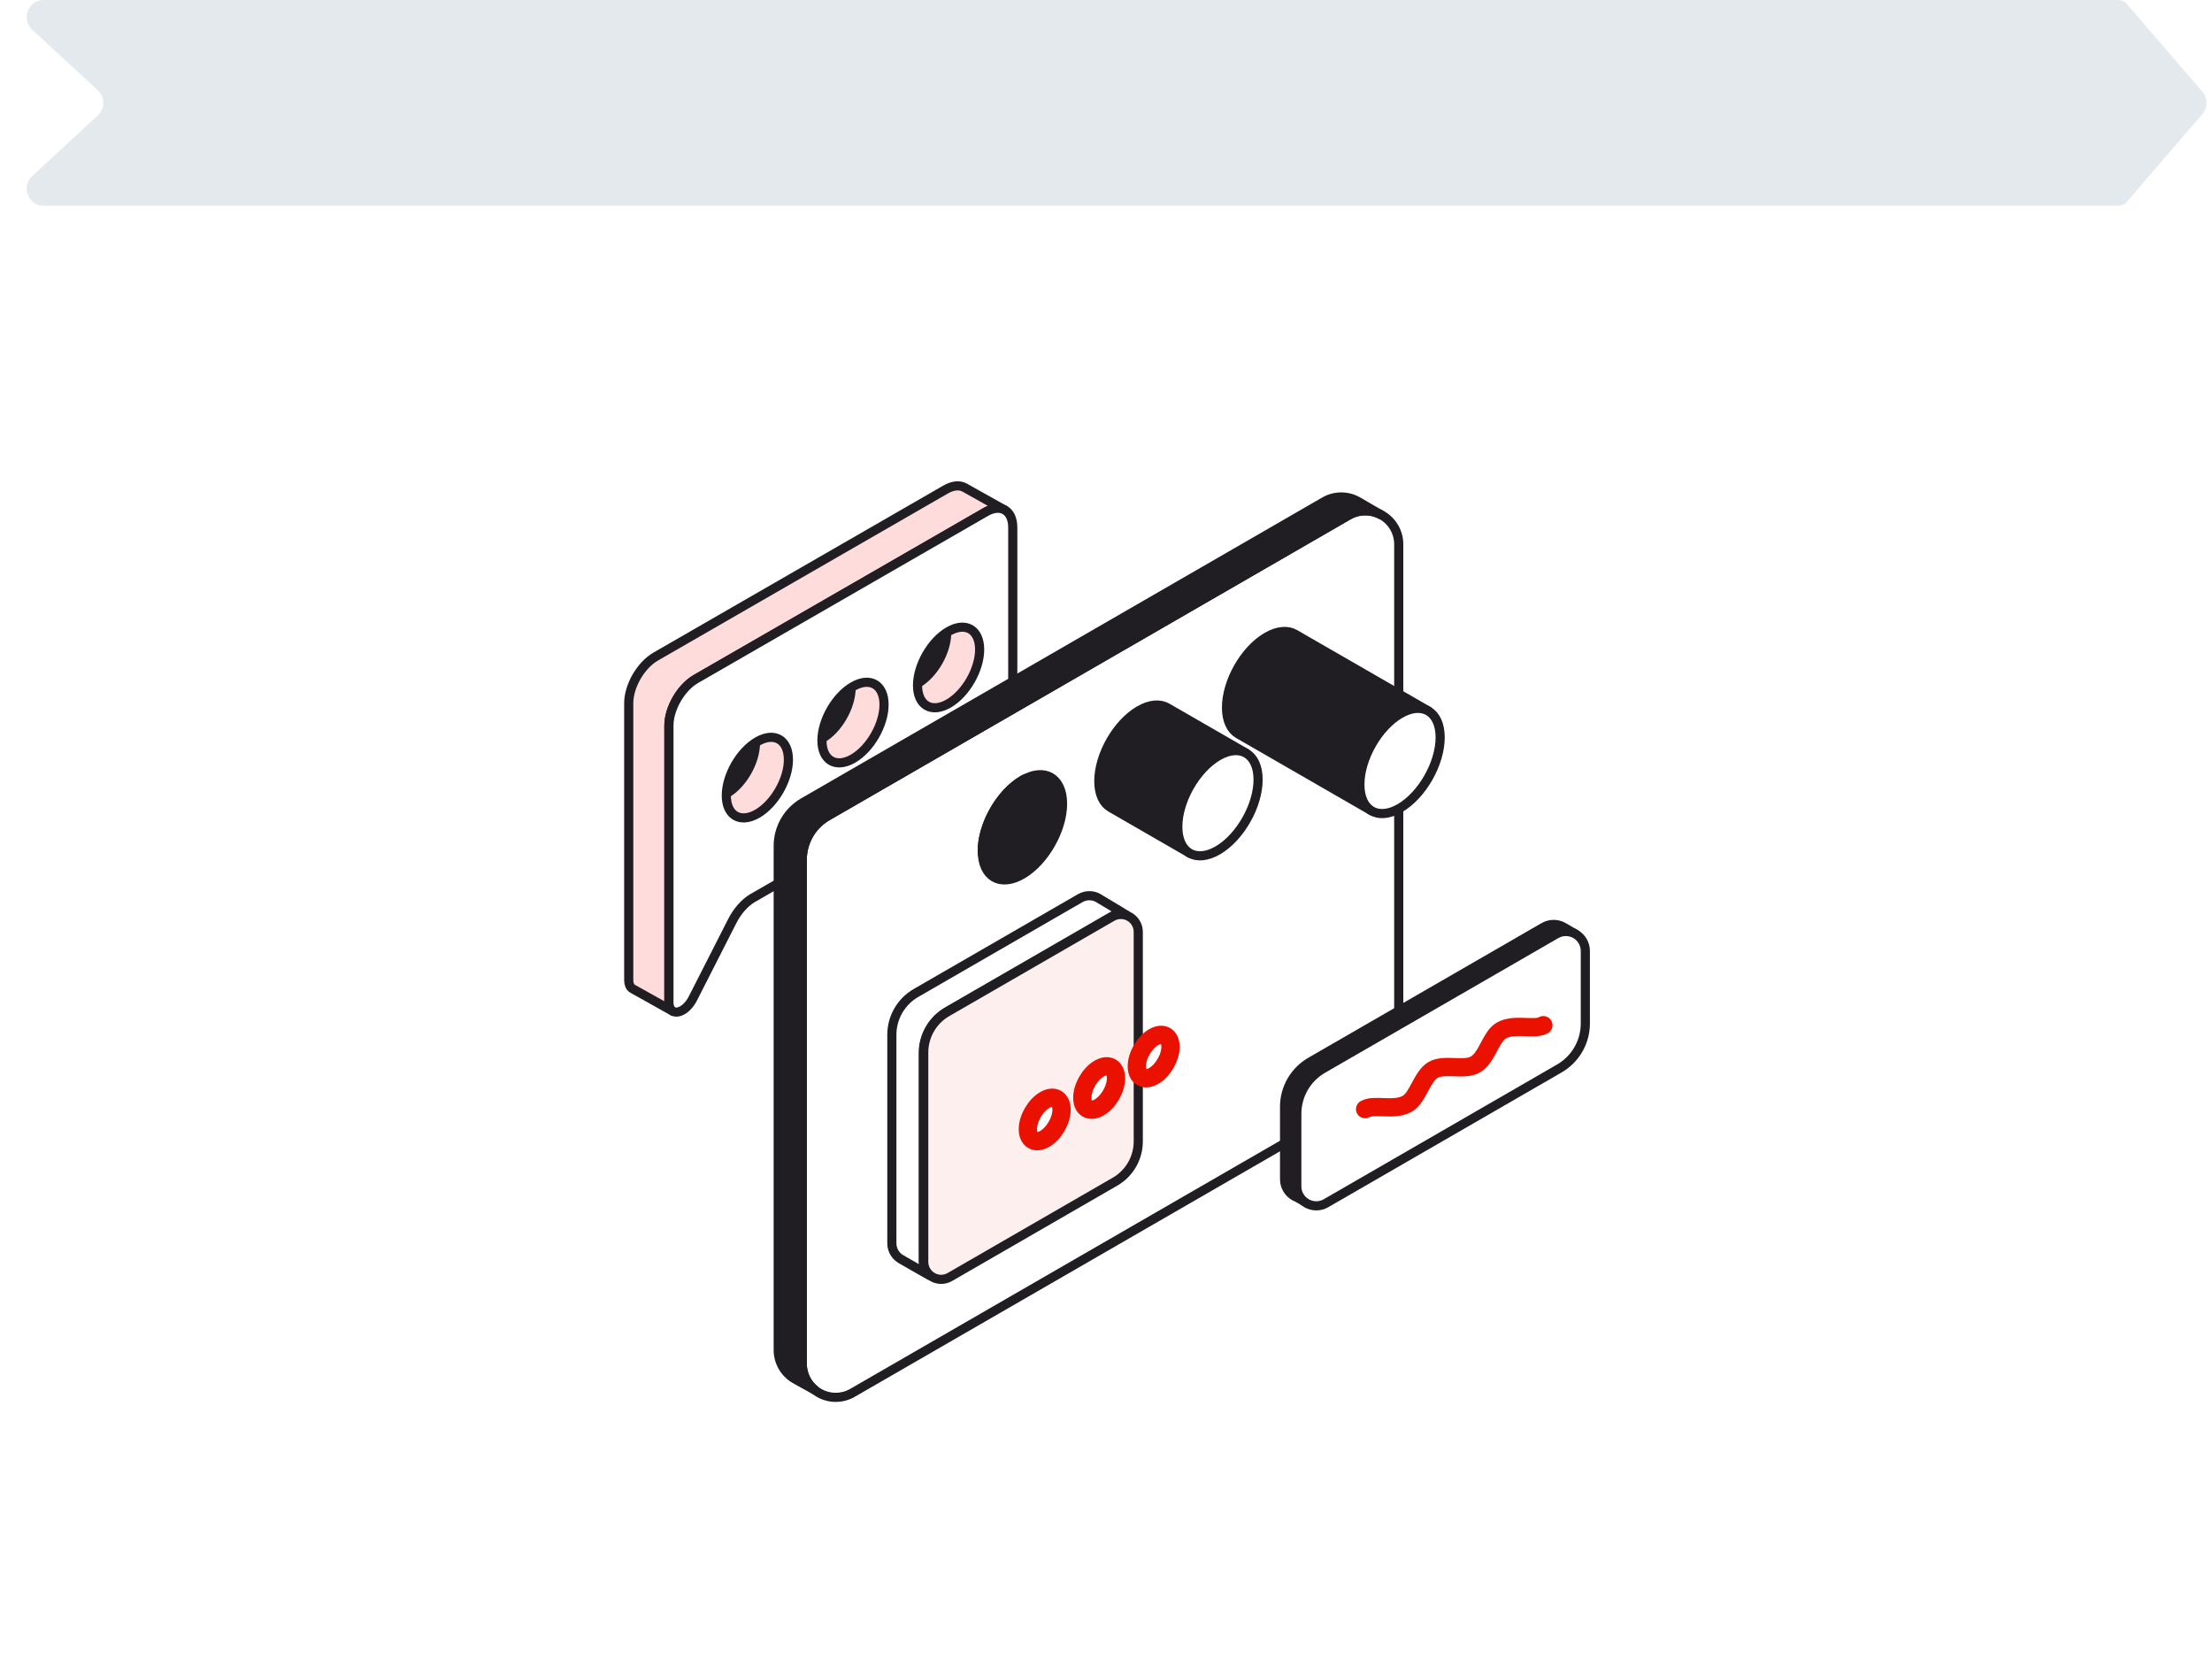 <?xml version="1.0" encoding="UTF-8"?>
<svg xmlns="http://www.w3.org/2000/svg" width="387" height="293" viewBox="0 0 387 293" fill="none">
  <g clip-path="url(#clip0_7920_7474)">
    <path d="M5.638 5.204C3.631 3.352 4.942 0 7.673 0H370.583C371.165 0 371.719 0.254 372.098 0.695L385.314 16.042C386.283 17.168 386.283 18.832 385.314 19.958L372.098 35.305C371.719 35.746 371.165 36 370.583 36H7.673C4.942 36 3.631 32.648 5.638 30.796L17.112 20.204C18.399 19.017 18.399 16.983 17.112 15.796L5.638 5.204Z" fill="#E4E9ED"></path>
    <g filter="url(#filter0_d_7920_7474)">
      <rect y="56" width="387" height="237" rx="16" fill="white"></rect>
      <path fill-rule="evenodd" clip-rule="evenodd" d="M175.728 89.197C174.876 88.745 173.729 88.832 172.46 89.562C161.221 96.037 132.981 112.309 121.743 118.784C119.135 120.288 117.023 123.938 117.023 126.937V175.386C117.023 176.124 117.284 176.663 117.718 176.915L110.8 173.047C110.721 173.013 110.652 172.969 110.591 172.926C110.217 172.656 110 172.143 110 171.465V123.017C110 120.018 112.112 116.359 114.72 114.864C125.958 108.389 154.198 92.117 165.437 85.642C166.732 84.894 167.914 84.825 168.766 85.303L175.719 89.197H175.728Z" fill="white"></path>
      <path d="M175.728 89.197C174.876 88.745 173.729 88.832 172.46 89.562C161.221 96.037 132.981 112.309 121.743 118.784C119.135 120.288 117.023 123.938 117.023 126.937V175.386C117.023 176.124 117.284 176.663 117.718 176.915L110.8 173.047C110.721 173.013 110.652 172.969 110.591 172.926C110.217 172.656 110 172.143 110 171.465V123.017C110 120.018 112.112 116.359 114.72 114.864C125.958 108.389 154.198 92.117 165.437 85.642C166.732 84.894 167.914 84.825 168.766 85.303L175.719 89.197H175.728Z" fill="#FFDCDC" stroke="#201D23" stroke-width="1.6" stroke-linecap="round" stroke-linejoin="round"></path>
      <path fill-rule="evenodd" clip-rule="evenodd" d="M131.755 157.063C130.347 157.871 129.017 159.358 128.122 161.122C126.453 164.408 123.602 170.014 121.203 174.716C120.569 175.968 119.526 176.898 118.587 177.046C117.648 177.193 117.031 176.533 117.031 175.386V126.937C117.031 123.938 119.143 120.279 121.751 118.784C132.99 112.309 161.229 96.037 172.468 89.562C175.076 88.058 177.188 89.275 177.188 92.282V125.451C177.188 128.449 175.076 132.109 172.468 133.604C162.385 139.419 139.048 152.856 131.764 157.063H131.755Z" fill="white"></path>
      <path d="M131.755 157.063C130.347 157.871 129.017 159.358 128.122 161.122C126.453 164.408 123.602 170.014 121.203 174.716C120.569 175.968 119.526 176.898 118.587 177.046C117.648 177.193 117.031 176.533 117.031 175.386V126.937C117.031 123.938 119.143 120.279 121.751 118.784C132.99 112.309 161.229 96.037 172.468 89.562C175.076 88.058 177.188 89.275 177.188 92.282V125.451C177.188 128.449 175.076 132.109 172.468 133.604C162.385 139.419 139.048 152.856 131.764 157.063H131.755Z" stroke="#201D23" stroke-width="1.6" stroke-linecap="round" stroke-linejoin="round"></path>
      <path fill-rule="evenodd" clip-rule="evenodd" d="M165.96 110.457C162.961 112.187 160.527 116.42 160.527 119.905C160.527 123.391 162.961 124.816 165.96 123.087C168.958 121.357 171.392 117.124 171.392 113.639C171.392 110.153 168.958 108.728 165.96 110.457Z" fill="#FFDCDC" stroke="#201D23" stroke-width="1.6" stroke-miterlimit="10"></path>
      <path fill-rule="evenodd" clip-rule="evenodd" d="M149.235 120.096C146.236 121.826 143.803 126.059 143.803 129.545C143.803 133.03 146.236 134.455 149.235 132.726C152.234 130.996 154.668 126.763 154.668 123.278C154.668 119.792 152.234 118.367 149.235 120.096Z" fill="#FFDCDC" stroke="#201D23" stroke-width="1.6" stroke-miterlimit="10"></path>
      <path fill-rule="evenodd" clip-rule="evenodd" d="M132.505 129.727C129.506 131.457 127.072 135.69 127.072 139.175C127.072 142.661 129.506 144.086 132.505 142.356C135.503 140.627 137.937 136.394 137.937 132.908C137.937 129.423 135.503 127.997 132.505 129.727Z" fill="#FFDCDC" stroke="#201D23" stroke-width="1.6" stroke-miterlimit="10"></path>
      <path fill-rule="evenodd" clip-rule="evenodd" d="M166.403 110.223C166.255 110.292 166.108 110.37 165.96 110.457C162.961 112.187 160.527 116.42 160.527 119.905C160.527 120.097 160.527 120.279 160.545 120.462C160.692 120.392 160.84 120.314 160.988 120.227C163.987 118.497 166.42 114.264 166.42 110.779C166.42 110.588 166.42 110.405 166.403 110.223Z" fill="#201D23"></path>
      <path fill-rule="evenodd" clip-rule="evenodd" d="M149.678 119.862C149.531 119.931 149.383 120.01 149.235 120.097C146.236 121.826 143.803 126.059 143.803 129.545C143.803 129.736 143.803 129.918 143.82 130.101C143.968 130.031 144.116 129.953 144.263 129.866C147.262 128.136 149.696 123.904 149.696 120.418C149.696 120.227 149.696 120.044 149.678 119.862Z" fill="#201D23"></path>
      <path fill-rule="evenodd" clip-rule="evenodd" d="M132.948 129.501C132.8 129.571 132.652 129.649 132.505 129.736C129.506 131.465 127.072 135.698 127.072 139.184C127.072 139.375 127.072 139.558 127.09 139.74C127.237 139.671 127.385 139.592 127.533 139.505C130.532 137.776 132.965 133.543 132.965 130.057C132.965 129.866 132.965 129.684 132.948 129.501Z" fill="#201D23"></path>
      <path d="M159.596 184.208C159.596 185.294 160.178 186.303 161.117 186.85C162.064 187.398 163.22 187.398 164.168 186.85C171.556 182.582 186.01 174.238 193.059 170.17C195.58 168.719 197.127 166.033 197.127 163.13V126.476C197.127 125.39 196.545 124.382 195.606 123.834C194.659 123.286 193.494 123.286 192.555 123.834C185.167 128.102 170.713 136.446 163.663 140.514C161.152 141.965 159.596 144.651 159.596 147.554V184.208Z" stroke="#201D23" stroke-width="1.6" stroke-linecap="round" stroke-linejoin="round"></path>
      <path fill-rule="evenodd" clip-rule="evenodd" d="M140.361 150.396C140.361 147.259 142.039 144.364 144.751 142.791C160.535 133.682 214.581 102.469 235.937 90.144C237.745 89.101 239.979 89.101 241.787 90.144C243.595 91.187 244.716 93.126 244.716 95.212V183.426C244.716 186.563 243.038 189.458 240.327 191.031C224.542 200.14 170.496 231.352 149.14 243.678C147.332 244.721 145.098 244.721 143.29 243.678C141.483 242.635 140.361 240.696 140.361 238.61V150.396Z" fill="white"></path>
      <path d="M140.361 150.396C140.361 147.259 142.039 144.364 144.751 142.791C160.535 133.682 214.581 102.469 235.937 90.144C237.745 89.101 239.979 89.101 241.787 90.144C243.595 91.187 244.716 93.126 244.716 95.212V183.426C244.716 186.563 243.038 189.458 240.327 191.031C224.542 200.14 170.496 231.353 149.14 243.678C147.332 244.721 145.098 244.721 143.29 243.678C141.483 242.635 140.361 240.696 140.361 238.61V150.396Z" stroke="#201D23" stroke-width="1.6" stroke-linecap="round" stroke-linejoin="round"></path>
      <path fill-rule="evenodd" clip-rule="evenodd" d="M241.665 90.075C239.874 89.101 237.71 89.127 235.937 90.144C214.581 102.469 160.535 133.682 144.751 142.791C142.039 144.356 140.361 147.259 140.361 150.396V238.61C140.361 240.418 141.196 242.104 142.578 243.199C141.456 242.591 140.048 241.809 139.083 241.261C137.276 240.218 136.154 238.28 136.154 236.194V147.98C136.154 144.842 137.832 141.948 140.544 140.375C156.328 131.266 210.374 100.062 231.73 87.728C233.538 86.685 235.772 86.685 237.58 87.728C239.388 88.771 241.648 90.084 241.648 90.084H241.665V90.075Z" fill="white"></path>
      <path d="M235.937 90.144C214.581 102.469 160.535 133.682 144.751 142.791C142.039 144.356 140.361 147.259 140.361 150.396V238.61C140.361 240.418 141.196 242.104 142.578 243.199C141.456 242.591 140.048 241.809 139.083 241.261C137.276 240.218 136.154 238.28 136.154 236.194V147.98C136.154 144.842 137.832 141.948 140.544 140.375C156.328 131.266 210.374 100.062 231.73 87.728C233.538 86.685 235.772 86.685 237.58 87.728C239.388 88.771 241.648 90.084 241.648 90.084C239.857 89.11 237.693 89.136 235.92 90.153H235.937V90.144Z" fill="#201D23" stroke="#201D23" stroke-width="1.6" stroke-linecap="round" stroke-linejoin="round"></path>
      <path fill-rule="evenodd" clip-rule="evenodd" d="M275.607 163.382C274.564 162.808 273.295 162.817 272.252 163.417C262.378 169.119 240.822 181.566 231.418 186.989C228.61 188.615 226.88 191.613 226.88 194.855V207.546C226.88 208.545 227.324 209.484 228.062 210.127C224.69 208.197 227.315 209.762 226.446 209.258C225.394 208.649 224.742 207.528 224.742 206.311V193.621C224.742 190.379 226.472 187.38 229.279 185.755C238.693 180.323 260.24 167.876 270.114 162.183C271.165 161.574 272.469 161.574 273.521 162.183L275.607 163.391V163.382Z" fill="#201D23"></path>
      <path d="M275.607 163.382C274.564 162.808 273.295 162.817 272.252 163.417C262.378 169.119 240.822 181.566 231.418 186.989C228.61 188.615 226.88 191.613 226.88 194.855V207.546C226.88 208.545 227.324 209.484 228.062 210.127C224.69 208.197 227.315 209.762 226.446 209.258C225.394 208.649 224.742 207.528 224.742 206.311V193.621C224.742 190.379 226.472 187.38 229.279 185.755C238.693 180.323 260.24 167.876 270.114 162.183C271.165 161.574 272.469 161.574 273.521 162.183L275.607 163.391V163.382Z" stroke="#201D23" stroke-width="1.6" stroke-linecap="round" stroke-linejoin="round"></path>
      <path fill-rule="evenodd" clip-rule="evenodd" d="M226.881 194.855C226.881 191.613 228.611 188.615 231.418 186.989C240.823 181.557 262.378 169.11 272.252 163.417C273.304 162.808 274.608 162.808 275.66 163.417C276.711 164.025 277.363 165.147 277.363 166.363V179.054C277.363 182.296 275.634 185.294 272.826 186.92C263.421 192.352 241.866 204.799 231.992 210.501C230.94 211.109 229.636 211.109 228.584 210.501C227.533 209.892 226.881 208.771 226.881 207.554V194.864V194.855Z" fill="white"></path>
      <path d="M226.881 194.855C226.881 191.613 228.611 188.615 231.418 186.989C240.823 181.557 262.378 169.11 272.252 163.417C273.304 162.808 274.608 162.808 275.66 163.417C276.711 164.025 277.363 165.147 277.363 166.363V179.054C277.363 182.296 275.634 185.294 272.826 186.92C263.421 192.352 241.866 204.799 231.992 210.501C230.94 211.109 229.636 211.109 228.584 210.501C227.533 209.892 226.881 208.771 226.881 207.554V194.864V194.855Z" stroke="#201D23" stroke-width="1.6" stroke-linecap="round" stroke-linejoin="round"></path>
      <path fill-rule="evenodd" clip-rule="evenodd" d="M192.174 157.124C191.192 156.559 189.984 156.559 189.001 157.124C177.806 163.582 170.905 167.571 160.257 173.717C157.641 175.229 156.033 178.019 156.033 181.035V217.532C156.033 218.662 156.642 219.714 157.624 220.279C158.319 220.679 160.953 222.2 162.613 223.13C161.926 222.539 161.526 221.67 161.526 220.74V184.242C161.526 181.226 163.134 178.436 165.751 176.924C176.398 170.779 183.3 166.789 194.495 160.331C195.277 159.879 196.207 159.784 197.041 160.062C197.041 160.062 193.156 157.697 192.174 157.132V157.124Z" fill="white"></path>
      <path d="M192.174 157.124C191.192 156.559 189.984 156.559 189.001 157.124C177.806 163.582 170.905 167.571 160.257 173.717C157.641 175.229 156.033 178.019 156.033 181.035V217.532C156.033 218.662 156.642 219.714 157.624 220.279C158.319 220.679 160.953 222.2 162.613 223.13C161.926 222.539 161.526 221.67 161.526 220.74V184.242C161.526 181.226 163.134 178.436 165.751 176.924C176.398 170.779 183.3 166.789 194.495 160.331C195.277 159.879 196.207 159.784 197.041 160.062C197.041 160.062 193.156 157.697 192.174 157.132V157.124Z" stroke="#201D23" stroke-width="1.6" stroke-linecap="round" stroke-linejoin="round"></path>
      <path fill-rule="evenodd" clip-rule="evenodd" d="M161.613 220.766C161.613 221.852 162.196 222.861 163.134 223.408C164.082 223.956 165.238 223.956 166.185 223.408C173.573 219.14 188.028 210.796 195.077 206.728C197.598 205.277 199.145 202.591 199.145 199.688V163.034C199.145 161.948 198.562 160.94 197.624 160.392C196.676 159.844 195.512 159.844 194.573 160.392C187.185 164.66 172.73 173.004 165.681 177.072C163.169 178.523 161.613 181.209 161.613 184.112V220.766Z" fill="white"></path>
      <path d="M161.613 220.766C161.613 221.852 162.196 222.861 163.134 223.408C164.082 223.956 165.238 223.956 166.185 223.408C173.573 219.14 188.028 210.796 195.077 206.728C197.598 205.277 199.145 202.591 199.145 199.688V163.034C199.145 161.948 198.562 160.94 197.624 160.392C196.676 159.844 195.512 159.844 194.573 160.392C187.185 164.66 172.73 173.004 165.681 177.072C163.169 178.523 161.613 181.209 161.613 184.112V220.766Z" fill="#FDEFEE" stroke="#201D23" stroke-width="1.6" stroke-linecap="round" stroke-linejoin="round"></path>
      <path d="M204.786 183.139C204.786 185.016 203.465 187.302 201.839 188.241C200.214 189.18 198.893 188.423 198.893 186.546C198.893 184.668 200.214 182.382 201.839 181.444C203.465 180.505 204.786 181.27 204.786 183.147V183.139Z" fill="white" stroke="#EB1100" stroke-width="3.2" stroke-linecap="round" stroke-linejoin="round"></path>
      <path d="M195.251 188.64C195.251 190.509 193.938 192.804 192.304 193.743C190.679 194.681 189.357 193.925 189.357 192.048C189.357 190.17 190.679 187.884 192.304 186.946C193.929 186.007 195.251 186.772 195.251 188.649V188.64Z" fill="white" stroke="#EB1100" stroke-width="3.2" stroke-linecap="round" stroke-linejoin="round"></path>
      <path d="M185.723 194.143C185.723 196.011 184.411 198.306 182.777 199.245C181.151 200.183 179.83 199.419 179.83 197.55C179.83 195.681 181.151 193.386 182.777 192.448C184.402 191.509 185.723 192.274 185.723 194.151V194.143Z" fill="white" stroke="#EB1100" stroke-width="3.2" stroke-linecap="round" stroke-linejoin="round"></path>
      <path d="M270.018 179.358C268.437 180.27 264.951 178.967 262.639 180.305C260.788 181.374 260.205 185.025 258.128 186.224C256.164 187.363 252.713 186.033 250.74 187.172C248.767 188.31 248.089 192.022 246.22 193.091C243.934 194.412 240.457 193.108 238.832 194.038" stroke="#EB1100" stroke-width="3.2" stroke-linecap="round" stroke-linejoin="round"></path>
      <path fill-rule="evenodd" clip-rule="evenodd" d="M178.875 136.498C182.751 134.23 185.898 136.072 185.898 140.618C185.898 145.164 182.751 150.692 178.875 152.969C174.998 155.238 171.852 153.395 171.852 148.849C171.852 144.303 174.998 138.775 178.875 136.498Z" fill="#201D23"></path>
      <path d="M178.875 136.498C182.751 134.23 185.898 136.072 185.898 140.618C185.898 145.164 182.751 150.692 178.875 152.969C174.998 155.238 171.852 153.395 171.852 148.849C171.852 144.303 174.998 138.775 178.875 136.498Z" stroke="#201D23" stroke-width="1.6" stroke-linecap="round" stroke-linejoin="round"></path>
      <path fill-rule="evenodd" clip-rule="evenodd" d="M179.248 136.289C179.248 136.455 179.266 136.62 179.266 136.794C179.266 141.339 176.119 146.867 172.243 149.145C172.121 149.223 171.991 149.284 171.869 149.353C171.869 149.188 171.852 149.023 171.852 148.849C171.852 144.303 174.998 138.775 178.875 136.498C178.996 136.42 179.127 136.359 179.248 136.289Z" fill="#201D23"></path>
      <path d="M179.248 136.289C179.248 136.455 179.266 136.62 179.266 136.794C179.266 141.339 176.119 146.867 172.243 149.145C172.121 149.223 171.991 149.284 171.869 149.353C171.869 149.188 171.852 149.023 171.852 148.849C171.852 144.303 174.998 138.775 178.875 136.498C178.996 136.42 179.127 136.359 179.248 136.289Z" stroke="#201D23" stroke-width="1.6" stroke-linecap="round" stroke-linejoin="round"></path>
      <path fill-rule="evenodd" clip-rule="evenodd" d="M240.006 141.87L216.659 128.415C215.373 127.676 214.582 126.076 214.582 123.791C214.582 119.245 217.728 113.717 221.605 111.439C223.552 110.301 225.308 110.196 226.586 110.953L249.897 124.382C248.628 123.651 246.881 123.764 244.96 124.894C241.084 127.163 237.937 132.7 237.937 137.246C237.937 139.532 238.737 141.131 240.014 141.87H240.006Z" fill="#201D23"></path>
      <path d="M240.006 141.87L216.659 128.415C215.373 127.676 214.582 126.076 214.582 123.791C214.582 119.245 217.728 113.717 221.605 111.439C223.552 110.301 225.308 110.196 226.586 110.953L249.897 124.382C248.628 123.651 246.881 123.764 244.96 124.894C241.084 127.163 237.937 132.7 237.937 137.246C237.937 139.532 238.737 141.131 240.014 141.87H240.006Z" stroke="#201D23" stroke-width="1.6" stroke-linecap="round" stroke-linejoin="round"></path>
      <path fill-rule="evenodd" clip-rule="evenodd" d="M208.15 149.258L194.321 141.287C193.035 140.549 192.244 138.949 192.244 136.663C192.244 132.117 195.391 126.589 199.267 124.312C201.214 123.173 202.97 123.069 204.248 123.825L218.042 131.778C216.773 131.048 215.026 131.161 213.105 132.291C209.228 134.56 206.082 140.097 206.082 144.642C206.082 146.928 206.881 148.528 208.159 149.266L208.15 149.258Z" fill="#201D23"></path>
      <path d="M208.15 149.258L194.321 141.287C193.035 140.549 192.244 138.949 192.244 136.663C192.244 132.117 195.391 126.589 199.267 124.312C201.214 123.173 202.97 123.069 204.248 123.825L218.042 131.778C216.773 131.048 215.026 131.161 213.105 132.291C209.228 134.56 206.082 140.097 206.082 144.642C206.082 146.928 206.881 148.528 208.159 149.266L208.15 149.258Z" stroke="#201D23" stroke-width="1.6" stroke-linecap="round" stroke-linejoin="round"></path>
      <path fill-rule="evenodd" clip-rule="evenodd" d="M244.941 124.894C248.818 122.626 251.964 124.468 251.964 129.014C251.964 133.56 248.818 139.088 244.941 141.365C241.064 143.634 237.918 141.791 237.918 137.245C237.918 132.7 241.064 127.172 244.941 124.894Z" fill="white"></path>
      <path d="M244.941 124.894C248.818 122.626 251.964 124.468 251.964 129.014C251.964 133.56 248.818 139.088 244.941 141.365C241.064 143.634 237.918 141.791 237.918 137.245C237.918 132.7 241.064 127.172 244.941 124.894Z" stroke="#201D23" stroke-width="1.6" stroke-linecap="round" stroke-linejoin="round"></path>
      <path fill-rule="evenodd" clip-rule="evenodd" d="M213.086 132.283C216.962 130.014 220.109 131.857 220.109 136.402C220.109 140.948 216.962 146.476 213.086 148.754C209.209 151.022 206.062 149.18 206.062 144.634C206.062 140.088 209.209 134.56 213.086 132.283Z" fill="white"></path>
      <path d="M213.086 132.283C216.962 130.014 220.109 131.857 220.109 136.402C220.109 140.948 216.962 146.476 213.086 148.754C209.209 151.022 206.062 149.18 206.062 144.634C206.062 140.088 209.209 134.56 213.086 132.283Z" stroke="#201D23" stroke-width="1.6" stroke-linecap="round" stroke-linejoin="round"></path>
    </g>
  </g>
  <defs>
    <filter id="filter0_d_7920_7474" x="-60" y="-4" width="507" height="357" filterUnits="userSpaceOnUse" color-interpolation-filters="sRGB">
      <feFlood flood-opacity="0" result="BackgroundImageFix"></feFlood>
      <feColorMatrix in="SourceAlpha" type="matrix" values="0 0 0 0 0 0 0 0 0 0 0 0 0 0 0 0 0 0 127 0" result="hardAlpha"></feColorMatrix>
      <feOffset></feOffset>
      <feGaussianBlur stdDeviation="30"></feGaussianBlur>
      <feComposite in2="hardAlpha" operator="out"></feComposite>
      <feColorMatrix type="matrix" values="0 0 0 0 0.101 0 0 0 0 0.043 0 0 0 0 0.147 0 0 0 0.02 0"></feColorMatrix>
      <feBlend mode="normal" in2="BackgroundImageFix" result="effect1_dropShadow_7920_7474"></feBlend>
      <feBlend mode="normal" in="SourceGraphic" in2="effect1_dropShadow_7920_7474" result="shape"></feBlend>
    </filter>
    <clipPath id="clip0_7920_7474">
      <rect width="387" height="293" fill="white"></rect>
    </clipPath>
  </defs>
</svg>
